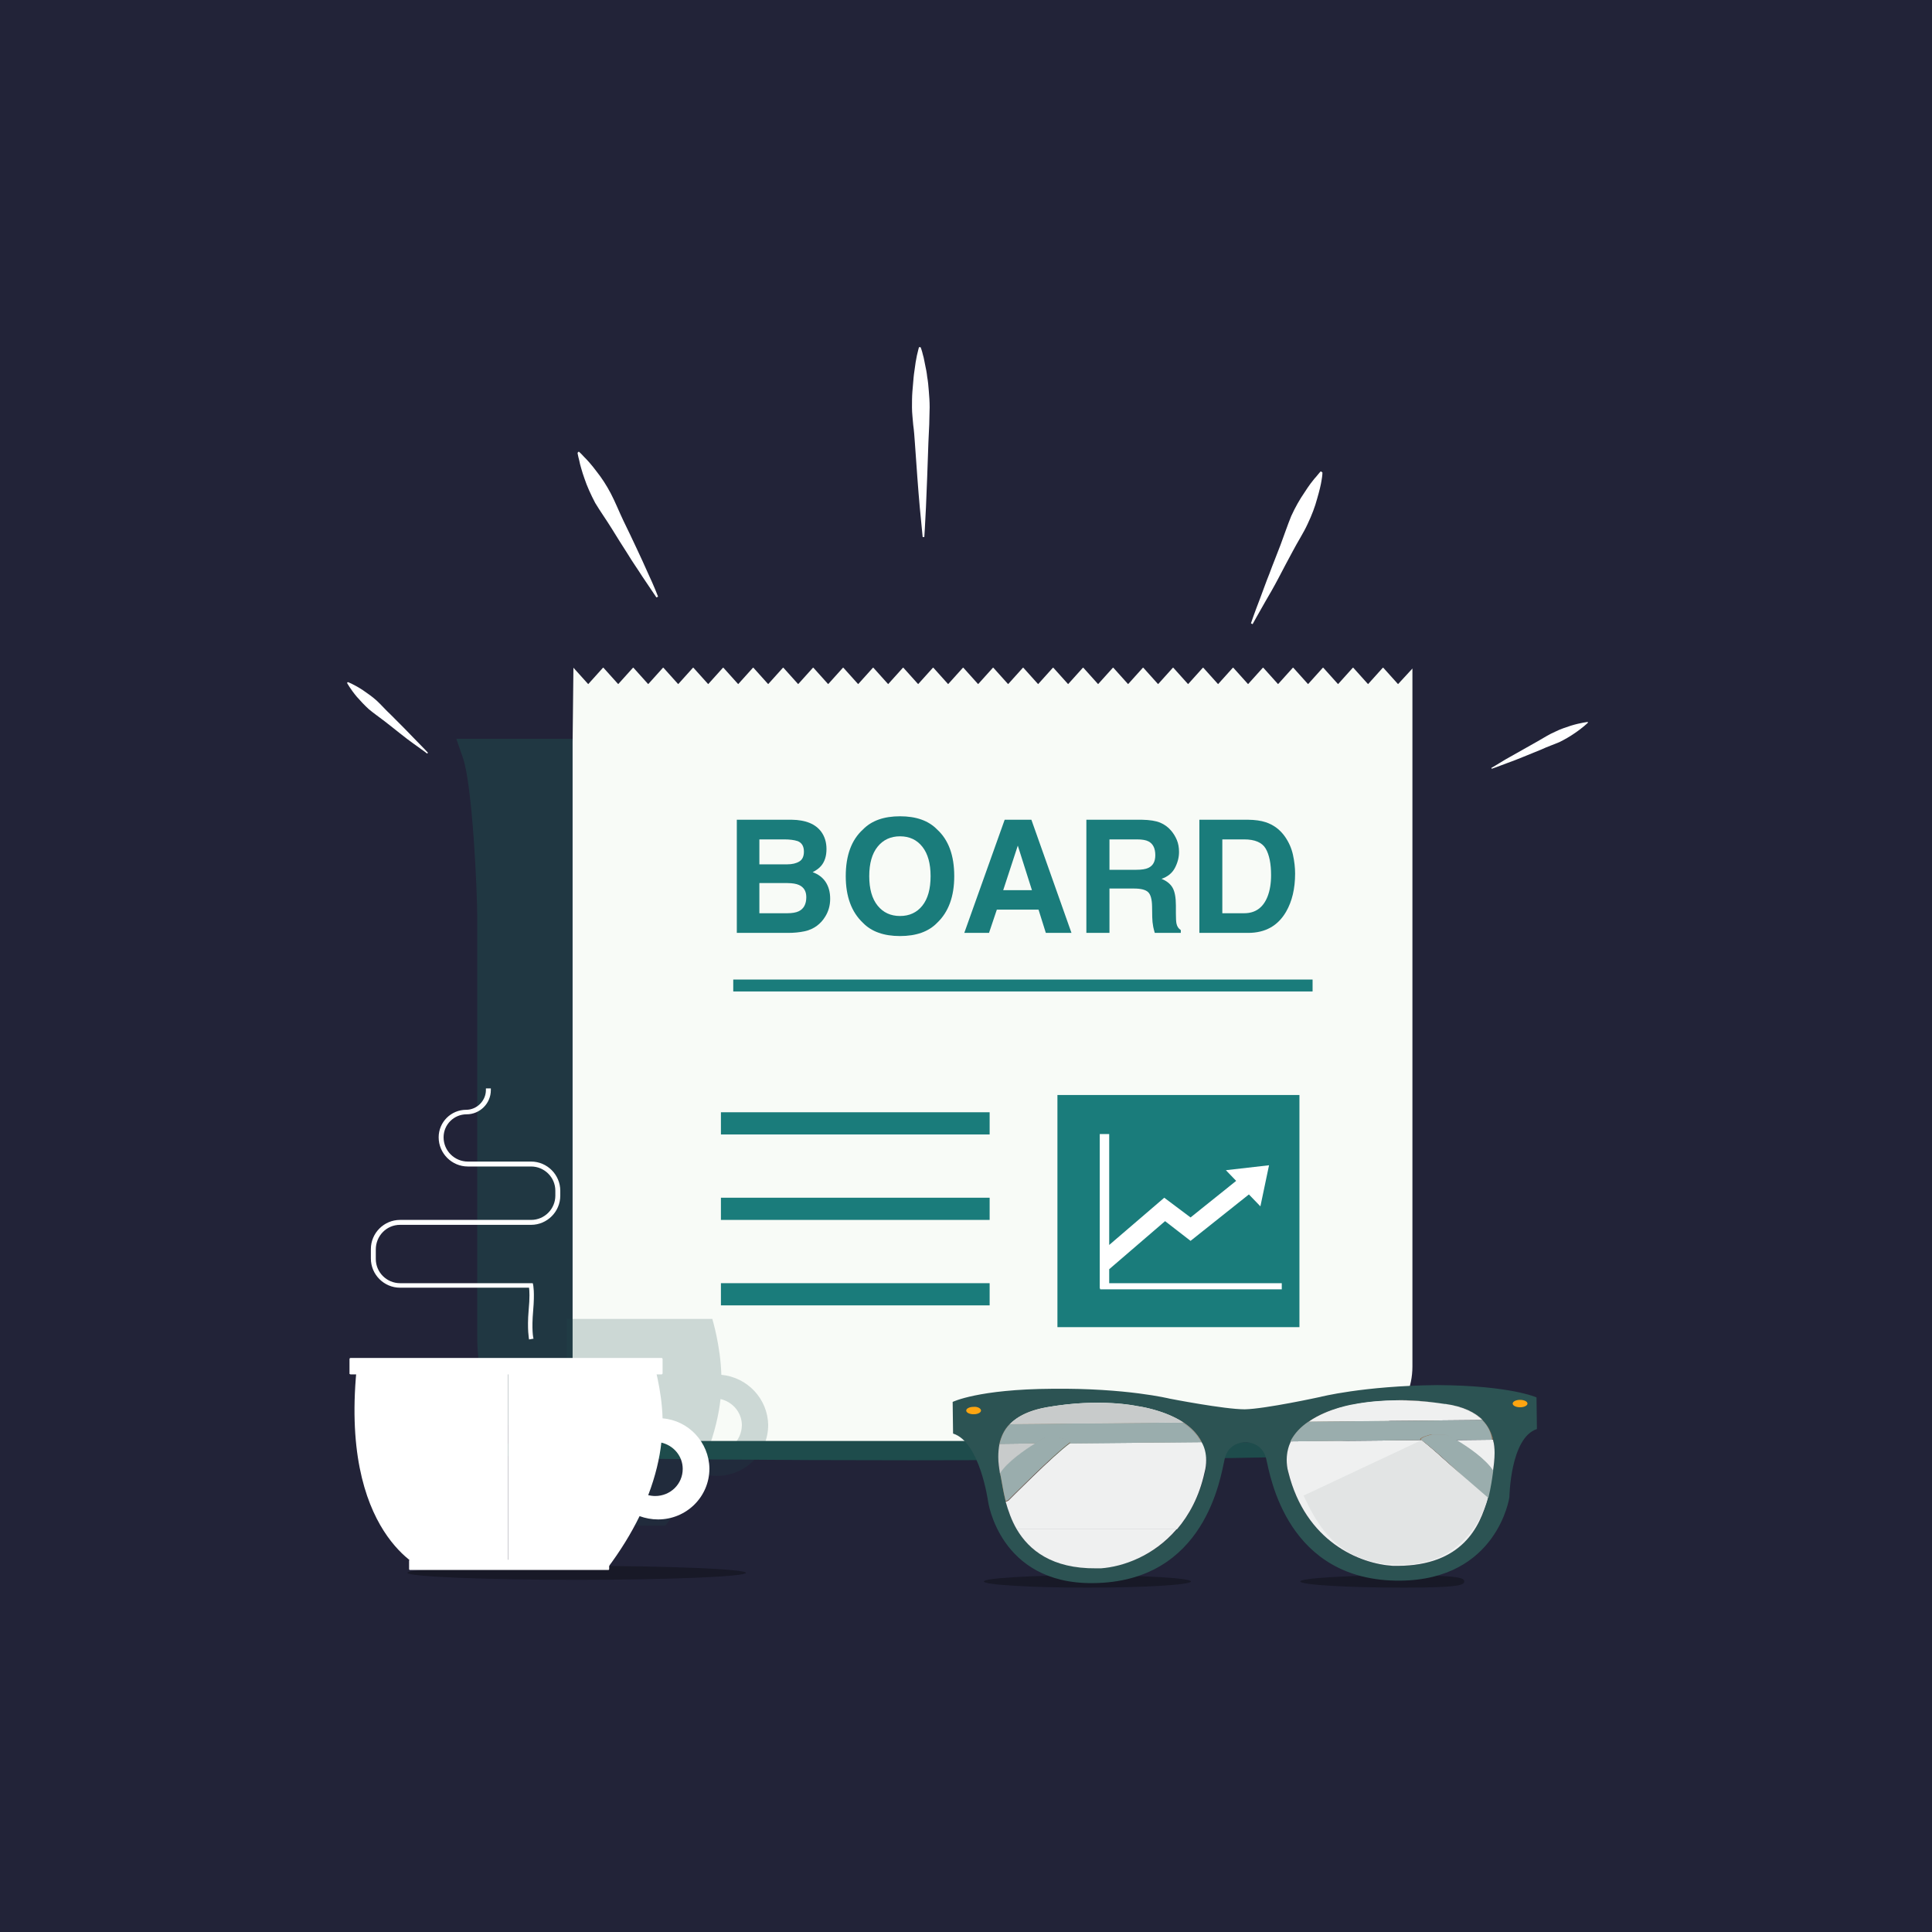 <?xml version="1.0" encoding="UTF-8" standalone="no"?>
<!DOCTYPE svg PUBLIC "-//W3C//DTD SVG 1.1//EN" "http://www.w3.org/Graphics/SVG/1.1/DTD/svg11.dtd">
<svg width="100%" height="100%" viewBox="0 0 150 150" version="1.1" xmlns="http://www.w3.org/2000/svg" xmlns:xlink="http://www.w3.org/1999/xlink" xml:space="preserve" xmlns:serif="http://www.serif.com/" style="fill-rule:evenodd;clip-rule:evenodd;stroke-linejoin:round;stroke-miterlimit:2;">
    <rect x="0" y="0" width="150" height="150" fill="#333333" stroke="none"/>
    <g transform="matrix(0.3,0,0,0.3,0,0)">
        <rect x="0" y="0" width="500" height="500" style="fill:rgb(34,35,56);"/>
    </g>
    <g transform="matrix(0.319,0,0,0.319,-4.446,-3.411)">
        <g>
            <path d="M112.3,363.6C112.3,365 167.7,366.1 236.1,366.1C304.4,366.1 359.9,365 359.9,363.6C359.9,362.2 304.5,361.1 236.1,361.1C167.7,361.1 112.3,362.2 112.3,363.6Z" style="fill:rgb(30,76,76);fill-rule:nonzero;"/>
        </g>
        <g opacity="0.5">
            <path d="M148.7,361.5L158.8,361.5L158.8,190.5L125,190.5L126.6,195.1C128.9,201.7 130.1,227.1 130.1,234.4L130.1,335.8C130,349.1 135.3,361.5 148.7,361.5Z" style="fill:rgb(30,76,76);fill-rule:nonzero;"/>
        </g>
        <g>
            <path d="M354.2,177.2L350.6,173.2L350.5,173.2L346.9,177.2L343.3,173.2L343.2,173.2L339.6,177.2L336,173.2L335.9,173.2L332.3,177.2L328.7,173.2L328.6,173.2L325,177.2L321.4,173.2L321.3,173.2L317.7,177.2L314.1,173.2L314,173.2L310.4,177.2L306.8,173.2L306.7,173.2L303.1,177.2L299.5,173.2L299.4,173.2L295.8,177.2L292.2,173.2L292.1,173.2L288.5,177.2L284.9,173.2L284.8,173.2L281.2,177.2L277.6,173.2L277.5,173.2L273.9,177.2L270.3,173.2L270.2,173.2L266.6,177.2L263,173.2L262.9,173.2L259.3,177.2L255.7,173.2L255.6,173.2L252,177.2L248.4,173.2L248.3,173.2L244.7,177.2L241.1,173.2L241,173.2L237.4,177.2L233.8,173.2L233.7,173.2L230.1,177.2L226.5,173.2L226.4,173.2L222.8,177.2L219.2,173.2L219.1,173.2L215.5,177.2L211.9,173.2L211.8,173.2L208.2,177.2L204.6,173.2L204.5,173.2L200.9,177.2L197.3,173.2L197.2,173.2L193.6,177.2L190,173.2L189.9,173.2L186.3,177.2L182.7,173.2L182.6,173.2L179,177.2L175.4,173.2L175.3,173.2L171.7,177.2L168.1,173.2L168,173.2L164.4,177.2L160.8,173.2L160.7,173.2L157.1,177.2L153.5,173.2L153.3,191.4L153.3,343.2C153.3,359.8 140.9,361.3 140.9,361.3C149.2,361.3 154.3,361.4 154.3,361.4L339.6,361.4C349.6,361.4 357.7,353.3 357.7,343.3L357.7,173.4L354.2,177.2Z" style="fill:rgb(248,251,247);fill-rule:nonzero;"/>
        </g>
        <g opacity="0.2">
            <g>
                <g>
                    <path d="M189.5,345.3C189.3,338.2 187.3,331.7 187.3,331.7L151.9,331.7L151.9,382L175.9,382C179.3,377.5 181.9,373.2 183.9,369.1C185.3,369.6 186.8,369.9 188.4,369.9C195.3,369.9 200.9,364.4 200.9,357.5C200.8,351.2 195.9,345.9 189.5,345.3ZM187.8,364.2C187.2,364.2 186.6,364.1 186.1,364C187.9,359.3 188.9,354.9 189.3,351.2C192.3,351.9 194.5,354.5 194.5,357.6C194.4,361.3 191.5,364.2 187.8,364.2Z" style="fill:rgb(30,76,76);fill-rule:nonzero;"/>
                </g>
            </g>
        </g>
        <g transform="matrix(3.189,0,0,3.189,25.889,9.438)">
            <path d="M56.4,71.592L52.486,71.592L52.486,62.956L56.681,62.956C57.74,62.971 58.49,63.278 58.931,63.876C59.197,64.243 59.33,64.682 59.33,65.194C59.33,65.721 59.197,66.145 58.931,66.465C58.783,66.645 58.564,66.809 58.275,66.958C58.716,67.118 59.049,67.372 59.274,67.719C59.498,68.067 59.611,68.489 59.611,68.985C59.611,69.497 59.482,69.956 59.224,70.362C59.06,70.631 58.855,70.858 58.609,71.042C58.331,71.253 58.004,71.397 57.627,71.475C57.25,71.553 56.841,71.592 56.4,71.592ZM56.359,67.79L54.208,67.79L54.208,70.092L56.33,70.092C56.708,70.092 57.003,70.042 57.214,69.94C57.597,69.753 57.789,69.393 57.789,68.862C57.789,68.413 57.603,68.104 57.232,67.936C57.025,67.842 56.734,67.794 56.359,67.79ZM57.255,66.143C57.49,66.003 57.607,65.751 57.607,65.387C57.607,64.985 57.451,64.719 57.138,64.59C56.869,64.501 56.525,64.456 56.107,64.456L54.208,64.456L54.208,66.36L56.33,66.36C56.708,66.36 57.017,66.288 57.255,66.143Z" style="fill:rgb(26,124,123);fill-rule:nonzero;"/>
            <path d="M64.943,71.833C63.708,71.833 62.765,71.497 62.113,70.825C61.238,70.001 60.8,68.813 60.8,67.262C60.8,65.68 61.238,64.493 62.113,63.7C62.765,63.028 63.708,62.692 64.943,62.692C66.177,62.692 67.121,63.028 67.773,63.7C68.644,64.493 69.08,65.68 69.08,67.262C69.08,68.813 68.644,70.001 67.773,70.825C67.121,71.497 66.177,71.833 64.943,71.833ZM66.648,69.512C67.066,68.985 67.275,68.235 67.275,67.262C67.275,66.294 67.065,65.545 66.645,65.015C66.225,64.486 65.658,64.221 64.943,64.221C64.228,64.221 63.658,64.485 63.232,65.012C62.806,65.54 62.593,66.29 62.593,67.262C62.593,68.235 62.806,68.985 63.232,69.512C63.658,70.04 64.228,70.303 64.943,70.303C65.658,70.303 66.226,70.04 66.648,69.512Z" style="fill:rgb(26,124,123);fill-rule:nonzero;"/>
            <path d="M75.513,69.817L72.331,69.817L71.734,71.592L69.847,71.592L72.929,62.956L74.968,62.956L78.027,71.592L76.07,71.592L75.513,69.817ZM75.009,68.329L73.931,64.93L72.818,68.329L75.009,68.329Z" style="fill:rgb(26,124,123);fill-rule:nonzero;"/>
            <path d="M82.79,68.206L80.927,68.206L80.927,71.592L79.164,71.592L79.164,62.956L83.4,62.956C84.005,62.967 84.471,63.042 84.797,63.178C85.123,63.315 85.4,63.516 85.626,63.782C85.814,64.001 85.962,64.243 86.072,64.508C86.181,64.774 86.236,65.077 86.236,65.417C86.236,65.827 86.132,66.23 85.925,66.627C85.718,67.023 85.376,67.303 84.9,67.467C85.298,67.628 85.58,67.855 85.747,68.15C85.913,68.445 85.996,68.895 85.996,69.501L85.996,70.081C85.996,70.475 86.011,70.743 86.042,70.883C86.089,71.106 86.199,71.27 86.371,71.376L86.371,71.592L84.384,71.592C84.33,71.401 84.29,71.247 84.267,71.129C84.22,70.887 84.195,70.639 84.191,70.385L84.179,69.583C84.171,69.032 84.071,68.665 83.877,68.481C83.684,68.297 83.322,68.206 82.79,68.206ZM83.886,66.635C84.246,66.471 84.425,66.147 84.425,65.663C84.425,65.139 84.251,64.788 83.904,64.608C83.708,64.506 83.415,64.456 83.025,64.456L80.927,64.456L80.927,66.776L82.972,66.776C83.378,66.776 83.683,66.729 83.886,66.635Z" style="fill:rgb(26,124,123);fill-rule:nonzero;"/>
            <path d="M91.509,71.592L87.789,71.592L87.789,62.956L91.509,62.956C92.044,62.963 92.49,63.026 92.845,63.143C93.451,63.342 93.941,63.708 94.316,64.239C94.617,64.669 94.822,65.133 94.931,65.633C95.04,66.133 95.095,66.61 95.095,67.063C95.095,68.211 94.865,69.184 94.404,69.981C93.779,71.055 92.814,71.592 91.509,71.592ZM92.851,65.159C92.574,64.69 92.025,64.456 91.205,64.456L89.54,64.456L89.54,70.092L91.205,70.092C92.056,70.092 92.65,69.672 92.986,68.833C93.169,68.372 93.261,67.823 93.261,67.186C93.261,66.307 93.124,65.631 92.851,65.159Z" style="fill:rgb(26,124,123);fill-rule:nonzero;"/>
        </g>
        <g>
            <rect x="189.4" y="323" width="65.4" height="5.4" style="fill:rgb(26,124,123);"/>
        </g>
        <g>
            <rect x="189.4" y="302.2" width="65.4" height="5.4" style="fill:rgb(26,124,123);"/>
        </g>
        <g>
            <rect x="189.4" y="281.4" width="65.4" height="5.4" style="fill:rgb(26,124,123);"/>
        </g>
        <g>
            <rect x="271.3" y="277.2" width="58.9" height="56.5" style="fill:rgb(26,124,123);"/>
        </g>
        <g>
            <path d="M283.9,323L283.9,319.6L297.5,307.9L303.7,312.7L317.9,301.4L320.7,304.3L322.8,294.3L312.3,295.5L314.8,298.1L303.7,307L297.3,302.2L283.9,313.7L283.9,286.7L281.6,286.7L281.6,324.3L281.7,324.3L281.7,324.5L325.9,324.5L325.9,323L283.9,323Z" style="fill:white;fill-rule:nonzero;"/>
        </g>
        <g>
            <rect x="192.4" y="249.1" width="141" height="2.9" style="fill:rgb(26,124,123);"/>
        </g>
        <g>
            <g>
                <g>
                    <path d="M335.8,125.7C335.8,125.7 335.8,126.4 335.6,127.5C335.5,128.1 335.4,128.7 335.2,129.5C335,130.3 334.8,131.1 334.5,132.1C334,134 333.2,136.1 332.2,138.2C331.2,140.4 329.8,142.5 328.6,144.8C327.4,147 326.2,149.3 325.1,151.4C324,153.5 322.9,155.4 321.9,157.1C320,160.4 318.8,162.6 318.8,162.6L318.4,162.4C318.4,162.4 319.2,160 320.6,156.4C321.3,154.6 322,152.5 322.9,150.3C323.7,148.1 324.7,145.7 325.6,143.3C326.5,140.9 327.3,138.5 328.2,136.3C329.2,134.1 330.3,132.2 331.4,130.6C331.9,129.8 332.4,129.1 332.9,128.4C333.4,127.8 333.8,127.2 334.2,126.8C334.9,125.9 335.4,125.4 335.4,125.4L335.8,125.7Z" style="fill:white;fill-rule:nonzero;"/>
                </g>
            </g>
        </g>
        <g>
            <g>
                <g>
                    <path d="M238,95.2C238,95.2 238.3,95.9 238.6,97.2C238.8,97.8 238.9,98.6 239.1,99.5C239.3,100.4 239.5,101.4 239.6,102.4C239.8,103.5 239.9,104.6 240,105.9C240.1,107.1 240.2,108.4 240.2,109.8C240.2,111.1 240.1,112.5 240.1,114C240,115.4 240,116.9 239.9,118.3C239.8,121.2 239.7,124.1 239.6,126.8C239.5,129.5 239.4,132 239.3,134.2C239.1,138.5 238.9,141.4 238.9,141.4L238.5,141.4C238.5,141.4 238.2,138.5 237.8,134.2C237.6,132 237.4,129.5 237.2,126.8C237,124.1 236.8,121.2 236.6,118.4C236.5,117 236.4,115.5 236.2,114.1C236.1,112.7 235.9,111.3 235.9,109.9C235.9,108.6 235.9,107.2 236,106C236.1,104.8 236.2,103.6 236.3,102.5C236.4,101.4 236.6,100.4 236.7,99.5C236.8,98.6 237,97.9 237.1,97.2C237.4,95.9 237.6,95.2 237.6,95.2L238,95.2Z" style="fill:white;fill-rule:nonzero;"/>
                </g>
            </g>
        </g>
        <g>
            <g>
                <g>
                    <path d="M400.4,186.6C400.4,186.6 399.2,187.8 397.1,189.2C396.1,189.9 394.9,190.6 393.5,191.3C392.1,191.9 390.6,192.4 389.1,193.1C386.1,194.3 383.1,195.6 380.8,196.4C378.5,197.3 377,197.8 377,197.8L376.9,197.6C376.9,197.6 378.3,196.8 380.4,195.5C382.5,194.3 385.4,192.7 388.2,191.1C389.6,190.3 391,189.4 392.4,188.8C393.8,188.1 395.1,187.7 396.3,187.3C398.6,186.6 400.4,186.4 400.4,186.4L400.4,186.6Z" style="fill:white;fill-rule:nonzero;"/>
                </g>
            </g>
        </g>
        <g>
            <g>
                <g>
                    <path d="M98.6,176.7C98.6,176.7 100.2,177.3 102.3,178.7C103.3,179.4 104.5,180.2 105.6,181.2C106.7,182.2 107.8,183.5 109,184.6C111.3,186.9 113.6,189.2 115.3,191C117,192.7 118.1,193.9 118.1,193.9L117.9,194.1C117.9,194.1 116.6,193.1 114.6,191.7C112.6,190.3 110.1,188.2 107.5,186.2C106.2,185.2 104.9,184.3 103.7,183.3C102.6,182.3 101.6,181.2 100.8,180.3C99.2,178.4 98.4,176.9 98.4,176.9L98.6,176.7Z" style="fill:white;fill-rule:nonzero;"/>
                </g>
            </g>
        </g>
        <g>
            <g>
                <g>
                    <path d="M154.8,120.6C154.8,120.6 155.3,121 156.1,121.9C156.5,122.3 157,122.8 157.5,123.4C158,124 158.6,124.7 159.1,125.4C160.3,126.9 161.5,128.7 162.6,130.8C163.7,132.9 164.6,135.2 165.7,137.5C166.8,139.8 167.9,142 168.9,144.2C169.9,146.3 170.8,148.3 171.6,150.1C173.2,153.5 174.1,155.9 174.1,155.9L173.7,156.1C173.7,156.1 172.3,154 170.2,150.9C169.2,149.3 167.9,147.5 166.7,145.5C165.4,143.5 164.1,141.4 162.8,139.3C161.5,137.2 160,135.1 158.8,133.1C157.7,131 156.8,129 156.2,127.2C155.9,126.3 155.6,125.5 155.4,124.7C155.2,124 155,123.3 154.9,122.7C154.6,121.6 154.5,120.9 154.5,120.9L154.8,120.6Z" style="fill:white;fill-rule:nonzero;"/>
                </g>
            </g>
        </g>
        <g id="illustration_13_">
            <g>
                <g>
                    <g opacity="0.3">
                        <path d="M253.4,395.6C253.4,396.4 264.7,397.1 278.6,397.1C292.5,397.1 303.8,396.4 303.8,395.6C303.8,394.8 292.5,394.1 278.6,394.1C264.7,394.1 253.4,394.8 253.4,395.6Z" style="fill-rule:nonzero;"/>
                    </g>
                    <g opacity="0.3">
                        <path d="M330.4,395.6C330.4,396.4 341.7,397.1 355.6,397.1C369.5,397.1 370.3,396.4 370.3,395.6C370.3,394.8 369.6,394.1 355.6,394.1C341.7,394.1 330.4,394.8 330.4,395.6Z" style="fill-rule:nonzero;"/>
                    </g>
                    <g>
                        <g>
                            <path d="M254.1,362.1L378.9,361L378.9,356.3L254.1,357.3L254.1,362.1Z" style="fill:rgb(145,109,77);fill-rule:nonzero;"/>
                        </g>
                        <g>
                            <path d="M268.3,360.6C268.3,360.6 256.2,367.2 256.3,371.8C256.5,378 259.3,375.9 259.3,375.9C259.3,375.9 270.3,364.8 274.2,362C275,361.4 271.6,360.6 271.6,360.6L268.3,360.6Z" style="fill:rgb(145,109,77);fill-rule:nonzero;"/>
                        </g>
                        <g>
                            <path d="M365.8,359.8C365.8,359.8 378,366.2 377.9,370.8C377.8,377 375,374.9 375,374.9C375,374.9 363.9,364 359.8,361.2C359,360.6 362.4,359.8 362.4,359.8L365.8,359.8Z" style="fill:rgb(145,109,77);fill-rule:nonzero;"/>
                        </g>
                        <g>
                            <g>
                                <path d="M387.9,350.8L388,358.5C381.5,360.6 381.3,375.1 381.3,375.1C381.3,375.1 378.4,395.2 354.7,395.4C327.2,395.6 323.1,370 322.1,365.7C321.2,362 317.9,361.7 317,361.7C316.1,361.7 312.8,362.1 312,365.8C311,370.1 307.4,395.8 279.9,396C257.1,396.2 254.4,376 254.4,376C254.4,376 252.4,361.6 245.9,359.6L245.8,351.9C245.8,351.9 252,348.8 270.1,348.7C288.1,348.5 298.6,351.1 298.6,351.1C298.6,351.1 311.9,353.7 316.9,353.7C321.9,353.6 335.2,350.7 335.2,350.7C335.2,350.7 345.6,348 363.7,347.8C381.6,347.9 387.9,350.8 387.9,350.8ZM290.6,352.9C290.6,352.9 281.8,350.9 268.7,353.2C255.6,355.5 256.3,364.4 257.5,370.1C258.6,375.8 260,393.2 282,392.3C290.2,391.7 303.2,386.1 307.2,369.1C310.3,355.3 290.6,352.9 290.6,352.9ZM327.5,369C331.7,385.9 344.8,391.3 353,391.8C375,392.3 376.1,374.9 377.2,369.2C378.2,363.4 378.9,354.5 365.7,352.5C352.5,350.4 343.8,352.5 343.8,352.5C343.8,352.5 324.1,355.2 327.5,369Z" style="fill:rgb(44,83,83);fill-rule:nonzero;"/>
                            </g>
                        </g>
                        <g>
                            <path d="M302,356.9L259.7,357.3C258.3,358.7 257.6,360.4 257.2,362.1L265.9,362C267.3,361.1 268.3,360.6 268.3,360.6L271.6,360.6C271.6,360.6 275,361.4 274.3,362L306.4,361.7C305.4,359.7 303.8,358.1 302,356.9Z" style="fill:rgb(154,173,173);fill-rule:nonzero;"/>
                        </g>
                        <g>
                            <path d="M271.6,360.5L268.3,360.5C268.3,360.5 267.3,361 265.9,361.9C263.2,363.5 259.1,366.4 257.3,369.1C257.4,369.4 257.4,369.7 257.5,370C257.8,371.4 258.1,373.6 258.7,376C259.1,375.9 259.4,375.7 259.4,375.7C259.4,375.7 270.4,364.6 274.3,361.8C275.1,361.3 271.6,360.5 271.6,360.5Z" style="fill:rgb(154,173,173);fill-rule:nonzero;"/>
                        </g>
                        <g>
                            <path d="M280.6,352.1C277.3,352.1 273.2,352.4 268.6,353.2C258.8,354.9 256.8,360.3 256.8,365.3C256.8,364.2 256.9,363.2 257.1,362.1C257.5,360.4 258.2,358.8 259.6,357.3C261.4,355.5 264.2,354 268.6,353.2C273.2,352.4 277.3,352.1 280.6,352.1C286.8,352 290.5,352.9 290.5,352.9C290.5,352.9 297,353.7 301.9,357C303.7,358.2 305.3,359.7 306.3,361.7C307,363 307.4,364.5 307.4,366.1C307.3,354.9 290.5,352.9 290.5,352.9C290.5,352.9 286.9,352 280.6,352.1Z" style="fill:rgb(148,115,106);fill-rule:nonzero;"/>
                        </g>
                        <g>
                            <g>
                                <path d="M359.8,361.2L328.1,361.5C327.5,362.8 327.1,364.3 327.1,366C327.1,366.9 327.2,368 327.5,369C331.7,385.9 344.8,391.3 353,391.8L354.2,391.8C369.7,391.7 374.2,382.4 376,375.3L375.9,375.3C375.4,375.3 374.9,375 374.9,375C374.9,375 363.9,364 359.8,361.2ZM377.3,361.1L368.2,361.2C371,362.9 375.6,365.9 377.3,368.8C377.5,367.4 377.7,365.9 377.7,364.3C377.7,363.2 377.6,362.1 377.3,361.1ZM353.7,351.5C347.5,351.6 343.8,352.4 343.8,352.4C343.8,352.4 337.3,353.3 332.5,356.7L374.8,356.3C373,354.5 370.1,353 365.8,352.4L365.6,352.4C361,351.7 357,351.4 353.7,351.5Z" style="fill:rgb(239,240,240);fill-rule:nonzero;"/>
                            </g>
                        </g>
                        <g>
                            <path d="M374.7,356.3L332.4,356.7C330.6,357.9 329,359.5 328,361.5L359.7,361.2C358.9,360.6 362.3,359.8 362.3,359.8L365.6,359.8C365.6,359.8 366.6,360.3 368,361.2L377.1,361.1C376.9,359.4 376.1,357.7 374.7,356.3Z" style="fill:rgb(154,173,173);fill-rule:nonzero;"/>
                        </g>
                        <g>
                            <path d="M365.8,359.8L362.5,359.8C362.5,359.8 359.1,360.6 359.9,361.2C363.9,364 375.1,374.9 375.1,374.9C375.1,374.9 375.6,375.2 376.1,375.2L376.2,375.2C376.8,372.7 377.1,370.6 377.3,369.1C377.3,369 377.3,368.8 377.4,368.7C375.7,365.9 371.2,362.8 368.3,361.1C366.8,360.3 365.8,359.8 365.8,359.8Z" style="fill:rgb(154,173,173);fill-rule:nonzero;"/>
                        </g>
                        <g>
                            <path d="M354.3,391.8L354.3,391.8ZM353.1,391.8L354.3,391.8L353.1,391.8ZM365.7,352.4C370.1,353.1 372.9,354.5 374.7,356.3C376.1,357.7 376.9,359.3 377.3,361C377.6,362 377.7,363.1 377.7,364.2C377.7,359.2 375.5,353.9 365.7,352.4ZM343.8,352.4C343.8,352.4 327,354.8 327.1,365.9C327.1,364.2 327.5,362.7 328.1,361.4C329.1,359.4 330.7,357.9 332.5,356.6C337.4,353.3 343.8,352.4 343.8,352.4ZM353.7,351.5C357,351.5 361,351.7 365.5,352.4C361,351.7 357,351.4 353.7,351.5ZM353.7,351.5L353.7,351.5Z" style="fill:rgb(148,115,106);fill-rule:nonzero;"/>
                        </g>
                        <g>
                            <path d="M331.2,374.7L359.9,361.2L376.1,375.2C376.1,375.2 372.6,390.8 356.1,391.5C339.5,392.2 334.4,381.4 331.2,374.7Z" style="fill:rgb(226,228,228);fill-rule:nonzero;"/>
                        </g>
                        <g>
                            <path d="M385.7,352.3C385.7,352.8 384.9,353.2 383.9,353.2C382.9,353.2 382.1,352.8 382.1,352.3C382.1,351.8 382.9,351.4 383.9,351.4C384.9,351.4 385.7,351.8 385.7,352.3Z" style="fill:rgb(254,165,17);fill-rule:nonzero;"/>
                        </g>
                        <g>
                            <path d="M252.7,354C252.7,354.5 251.9,354.9 250.9,354.9C249.9,354.9 249.1,354.5 249.1,354C249.1,353.5 249.9,353.1 250.9,353.1C251.9,353 252.7,353.5 252.7,354Z" style="fill:rgb(254,165,17);fill-rule:nonzero;"/>
                        </g>
                        <g>
                            <g>
                                <path d="M290.6,352.9C290.6,352.9 286.9,352.1 280.7,352.1C277.4,352.1 273.3,352.4 268.7,353.2C264.4,354 261.5,355.5 259.7,357.3L302,356.9C297.1,353.7 290.6,352.9 290.6,352.9Z" style="fill:rgb(200,203,203);fill-rule:nonzero;"/>
                            </g>
                            <g>
                                <path d="M265.9,362L257.2,362.1C257,363.1 256.9,364.2 256.9,365.3C256.9,366.7 257.1,368 257.3,369.3C259.1,366.5 263.3,363.6 265.9,362Z" style="fill:rgb(200,203,203);fill-rule:nonzero;"/>
                            </g>
                            <g>
                                <path d="M261.4,382.9C264.4,388 270,392.5 280.7,392.4L281.9,392.4C287.3,392 294.7,389.4 300.3,382.9L261.4,382.9Z" style="fill:rgb(239,240,240);fill-rule:nonzero;"/>
                            </g>
                            <g>
                                <path d="M307.1,369.1C307.4,368 307.5,367 307.5,366.1C307.5,364.4 307.1,362.9 306.4,361.7L274.3,362C270.4,364.8 259.4,375.9 259.4,375.9C259.4,375.9 259.1,376.1 258.7,376.2C259.3,378.3 260.1,380.7 261.4,382.9L300.4,382.9C303.3,379.5 305.8,375 307.1,369.1Z" style="fill:rgb(239,240,240);fill-rule:nonzero;"/>
                            </g>
                        </g>
                    </g>
                </g>
                <g>
                    <g opacity="0.3">
                        <path d="M113.1,393.5C113.1,394.4 131.5,395.2 154.3,395.2C177.1,395.2 195.5,394.4 195.5,393.5C195.5,392.6 177.1,391.8 154.3,391.8C131.5,391.8 113.1,392.6 113.1,393.5Z" style="fill-rule:nonzero;"/>
                    </g>
                    <g>
                        <g>
                            <path d="M142.7,336.7C142.7,336.6 142.2,334.3 142.6,329.6C142.9,326.5 142.8,324.8 142.7,324.1L111.3,324.1C107.4,324.1 104.2,320.9 104.2,317L104.2,314.7C104.2,310.8 107.4,307.6 111.3,307.6L143.2,307.6C146.5,307.6 149.1,304.9 149.1,301.7L149.1,300.5C149.1,297.2 146.4,294.6 143.2,294.6L127.8,294.6C123.9,294.6 120.7,291.4 120.7,287.5C120.7,283.8 123.7,280.8 127.4,280.8C130,280.8 132.2,278.6 132.2,276L132.2,275.6L133.4,275.6L133.4,276C133.4,279.3 130.7,281.9 127.5,281.9C124.4,281.9 121.9,284.4 121.9,287.5C121.9,290.8 124.6,293.4 127.8,293.4L143.2,293.4C147.1,293.4 150.3,296.6 150.3,300.5L150.3,301.7C150.3,305.6 147.1,308.8 143.2,308.8L111.3,308.8C108,308.8 105.4,311.5 105.4,314.8L105.4,317.1C105.4,320.4 108.1,323 111.3,323L143.6,323L143.7,323.4C143.7,323.5 144.1,325.1 143.7,329.7C143.3,334.2 143.7,336.4 143.8,336.5L142.7,336.7Z" style="fill:white;fill-rule:nonzero;"/>
                        </g>
                        <g>
                            <path d="M175.2,355.9C175,348.8 173,342.3 173,342.3L137.6,342.3L137.6,392.6L161.6,392.6C165,388.1 167.6,383.8 169.6,379.7C171,380.2 172.5,380.5 174.1,380.5C181,380.5 186.6,375 186.6,368.1C186.5,361.7 181.5,356.4 175.2,355.9ZM173.4,374.8C172.8,374.8 172.2,374.7 171.7,374.6C173.5,369.9 174.5,365.5 174.9,361.8C177.9,362.5 180.1,365.1 180.1,368.2C180.1,371.9 177.1,374.8 173.4,374.8Z" style="fill:white;fill-rule:nonzero;"/>
                        </g>
                        <g>
                            <path d="M100.9,342.3C96.2,384.4 117.3,392.7 117.3,392.7C117.3,392.7 126.6,392.7 137.6,392.6L137.6,342.3L100.9,342.3Z" style="fill:white;fill-rule:nonzero;"/>
                        </g>
                        <g>
                            <path d="M99.3,345.2L174.9,345.2C175.1,345.2 175.2,345.1 175.2,344.9L175.2,341.5C175.2,341.3 175.1,341.2 174.9,341.2L99.3,341.2C99.1,341.2 99,341.3 99,341.5L99,344.9C98.9,345 99.1,345.2 99.3,345.2Z" style="fill:white;fill-rule:nonzero;"/>
                        </g>
                    </g>
                    <g>
                        <path d="M113.7,392.8L162,392.8C162.1,392.8 162.2,392.7 162.2,392.6L162.2,390.5C162.2,390.4 162.1,390.3 162,390.3L113.7,390.3C113.6,390.3 113.5,390.4 113.5,390.5L113.5,392.6C113.5,392.7 113.6,392.8 113.7,392.8Z" style="fill:white;fill-rule:nonzero;"/>
                    </g>
                </g>
            </g>
        </g>
    </g>
</svg>
